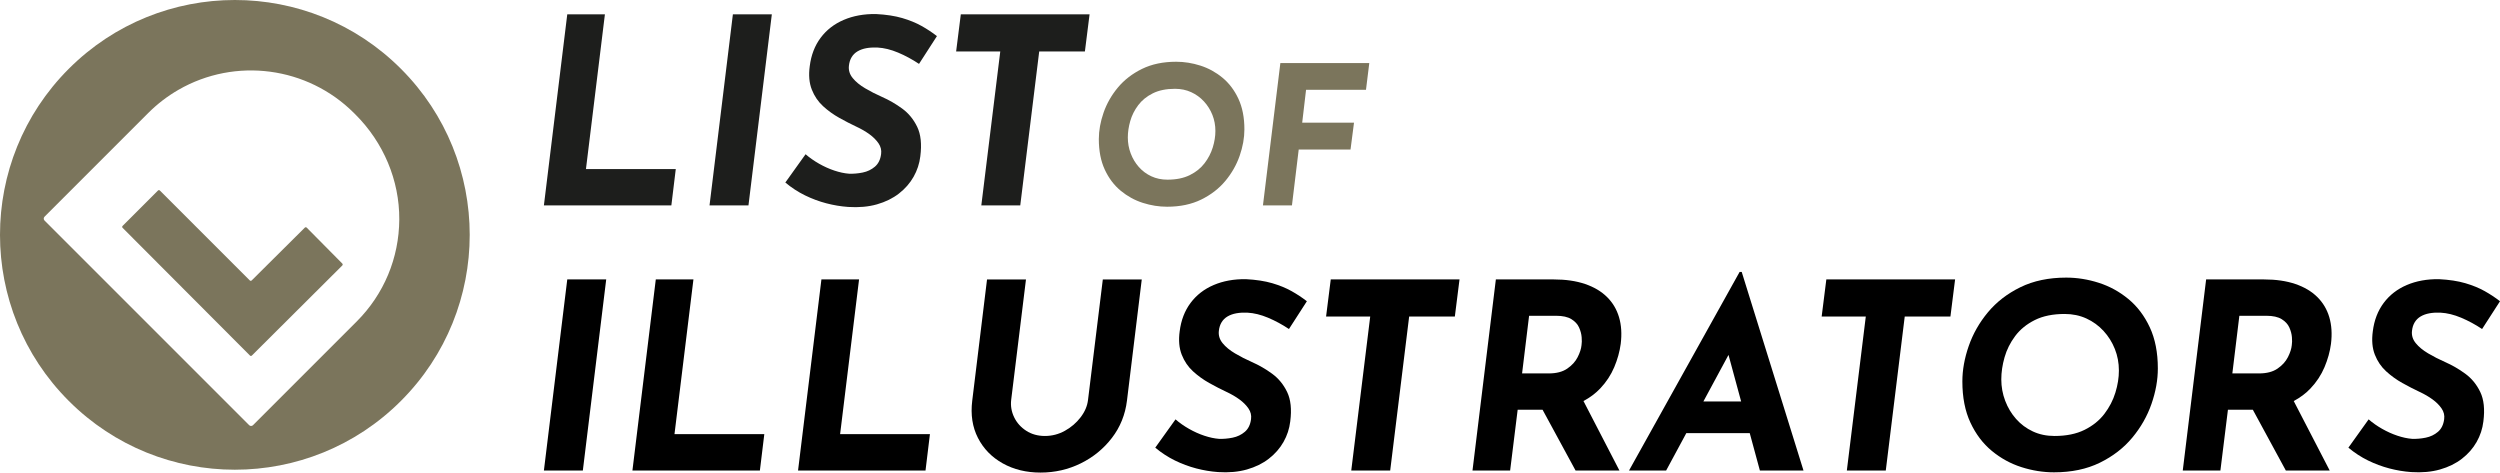 <?xml version="1.0" encoding="utf-8"?>
<!-- Generator: Adobe Illustrator 27.9.4, SVG Export Plug-In . SVG Version: 9.03 Build 54784)  -->
<svg version="1.1" id="Layer_1" xmlns="http://www.w3.org/2000/svg" xmlns:xlink="http://www.w3.org/1999/xlink" x="0px" y="0px"
	 viewBox="0 0 582.88 110.182" style="enable-background:new 0 0 582.88 110.182;" xml:space="preserve">
<g>
	<path style="fill:#1D1E1C;" d="M132.259,3.337h8.776l-4.418,36.074h20.942l-1.029,8.474h-29.719
		L132.259,3.337z"/>
	<path style="fill:#1D1E1C;" d="M170.875,3.337h9.079l-5.447,44.547h-9.079L170.875,3.337z"/>
	<path style="fill:#1D1E1C;" d="M214.271,14.897c-1.574-1.049-3.198-1.927-4.873-2.633
		c-1.675-0.705-3.279-1.099-4.812-1.18c-0.969-0.04-1.837,0.011-2.603,0.151
		c-0.767,0.142-1.443,0.384-2.027,0.727c-0.585,0.343-1.05,0.797-1.392,1.362
		c-0.343,0.565-0.555,1.231-0.636,1.997c-0.121,1.05,0.171,2.008,0.878,2.875
		c0.705,0.868,1.674,1.665,2.905,2.391c1.23,0.726,2.532,1.392,3.904,1.997
		c1.654,0.727,3.228,1.634,4.721,2.724c1.492,1.09,2.663,2.512,3.51,4.268
		c0.848,1.755,1.09,4.045,0.727,6.87c-0.203,1.695-0.727,3.289-1.574,4.782
		c-0.848,1.493-1.988,2.794-3.42,3.904c-1.433,1.11-3.138,1.947-5.114,2.512
		c-1.978,0.564-4.217,0.766-6.719,0.605c-1.695-0.121-3.389-0.403-5.084-0.848
		c-1.695-0.443-3.35-1.059-4.963-1.846c-1.614-0.787-3.147-1.786-4.6-2.996
		l4.721-6.598c0.928,0.808,1.977,1.543,3.147,2.209
		c1.17,0.666,2.36,1.201,3.571,1.604c1.211,0.404,2.34,0.646,3.39,0.726
		c1.049,0.041,2.119-0.05,3.208-0.272c1.089-0.221,2.037-0.675,2.845-1.362
		c0.807-0.686,1.291-1.674,1.453-2.966c0.121-0.887-0.082-1.714-0.605-2.481
		c-0.525-0.766-1.231-1.473-2.118-2.119c-0.888-0.645-1.897-1.23-3.026-1.755
		c-1.292-0.605-2.624-1.291-3.995-2.058c-1.373-0.766-2.633-1.674-3.783-2.724
		c-1.15-1.049-2.027-2.34-2.633-3.874c-0.605-1.533-0.767-3.349-0.484-5.448
		c0.323-2.582,1.17-4.791,2.542-6.627c1.371-1.836,3.167-3.228,5.387-4.176
		c2.219-0.948,4.721-1.402,7.505-1.362c2.38,0.121,4.428,0.434,6.144,0.938
		c1.714,0.505,3.217,1.12,4.509,1.846c1.291,0.726,2.481,1.513,3.571,2.36
		L214.271,14.897z"/>
	<path style="fill:#1D1E1C;" d="M224.015,3.337h30.021l-1.089,8.655h-10.653l-4.418,35.892h-9.079
		l4.418-35.892h-10.29L224.015,3.337z"/>
	<path style="fill:#7B755C;" d="M272.104,48.199c-1.893,0-3.779-0.301-5.657-0.901
		s-3.591-1.54-5.138-2.817c-1.548-1.277-2.788-2.915-3.718-4.913
		c-0.932-1.998-1.397-4.379-1.397-7.144c0-1.983,0.368-4.034,1.104-6.152
		c0.736-2.119,1.848-4.072,3.335-5.86c1.487-1.787,3.365-3.237,5.634-4.35
		c2.269-1.111,4.92-1.667,7.956-1.667c1.893,0,3.778,0.301,5.657,0.901
		c1.877,0.602,3.59,1.541,5.138,2.817c1.547,1.277,2.786,2.915,3.719,4.913
		c0.931,1.999,1.396,4.38,1.396,7.144c0,1.983-0.368,4.034-1.104,6.153
		c-0.737,2.118-1.849,4.072-3.336,5.859c-1.487,1.788-3.365,3.238-5.634,4.35
		C277.791,47.644,275.139,48.199,272.104,48.199z M272.194,41.889
		c2.043,0,3.778-0.353,5.206-1.059c1.427-0.706,2.576-1.63,3.447-2.772
		c0.872-1.142,1.511-2.374,1.916-3.696c0.405-1.322,0.608-2.599,0.608-3.831
		c0-1.322-0.233-2.569-0.698-3.741c-0.467-1.172-1.12-2.215-1.961-3.132
		c-0.841-0.917-1.833-1.638-2.975-2.164c-1.142-0.525-2.404-0.789-3.786-0.789
		c-2.044,0-3.771,0.354-5.184,1.06c-1.413,0.706-2.546,1.63-3.403,2.772
		c-0.856,1.142-1.473,2.374-1.848,3.696c-0.376,1.323-0.563,2.6-0.563,3.831
		c0,1.292,0.226,2.532,0.676,3.719c0.451,1.188,1.082,2.239,1.893,3.155
		c0.812,0.917,1.78,1.638,2.907,2.163
		C269.558,41.627,270.812,41.889,272.194,41.889z"/>
	<path style="fill:#7B755C;" d="M298.517,14.71h20.733l-0.767,6.22h-13.973l-0.901,7.663
		h12.08l-0.812,6.265h-12.08l-1.577,13.026h-6.761L298.517,14.71z"/>
	<g>
		<polygon points="126.812,109.698 135.891,109.698 141.338,65.15 132.259,65.15 		"/>
		<polygon points="161.675,65.15 152.899,65.15 147.451,109.698 177.17,109.698 
			178.199,101.224 157.257,101.224 		"/>
		<polygon points="200.291,65.15 191.515,65.15 186.067,109.698 215.786,109.698 
			216.815,101.224 195.873,101.224 		"/>
		<path d="M253.675,93.235c-0.162,1.412-0.736,2.764-1.725,4.055
			c-0.989,1.292-2.209,2.341-3.662,3.147c-1.453,0.808-3.006,1.211-4.661,1.211
			c-1.655,0-3.107-0.403-4.358-1.211c-1.251-0.807-2.189-1.855-2.814-3.147
			c-0.626-1.291-0.857-2.643-0.696-4.055l3.45-28.085h-9.079l-3.45,28.267
			c-0.404,3.268,0.04,6.164,1.332,8.686c1.291,2.521,3.217,4.499,5.78,5.932
			c2.562,1.433,5.498,2.148,8.807,2.148c3.349,0,6.477-0.716,9.382-2.148
			s5.326-3.41,7.263-5.932c1.937-2.521,3.106-5.418,3.51-8.686l3.45-28.267
			h-9.079L253.675,93.235z"/>
		<path d="M284.817,75.137c0.342-0.564,0.807-1.019,1.392-1.362
			c0.585-0.342,1.261-0.584,2.027-0.726s1.635-0.191,2.604-0.151
			c1.532,0.081,3.137,0.475,4.812,1.18c1.674,0.707,3.299,1.584,4.872,2.633
			l4.177-6.476c-1.09-0.848-2.28-1.635-3.571-2.361
			c-1.292-0.726-2.795-1.341-4.509-1.846c-1.716-0.504-3.764-0.817-6.144-0.938
			c-2.784-0.039-5.287,0.414-7.506,1.362c-2.22,0.948-4.015,2.341-5.386,4.176
			c-1.373,1.837-2.22,4.046-2.542,6.628c-0.283,2.099-0.121,3.914,0.484,5.447
			c0.605,1.534,1.483,2.825,2.633,3.874c1.15,1.05,2.41,1.958,3.783,2.724
			c1.371,0.767,2.702,1.452,3.994,2.058c1.13,0.525,2.139,1.11,3.026,1.756
			s1.594,1.353,2.118,2.118c0.524,0.767,0.727,1.595,0.605,2.481
			c-0.161,1.292-0.646,2.28-1.452,2.966c-0.808,0.687-1.756,1.141-2.845,1.362
			c-1.09,0.222-2.159,0.312-3.208,0.272c-1.05-0.081-2.179-0.323-3.39-0.727
			c-1.21-0.403-2.401-0.938-3.571-1.604c-1.171-0.665-2.22-1.401-3.147-2.209
			l-4.721,6.598c1.453,1.21,2.986,2.209,4.6,2.996
			c1.613,0.787,3.269,1.402,4.963,1.846c1.694,0.444,3.389,0.727,5.084,0.848
			c2.501,0.161,4.741-0.041,6.719-0.605c1.977-0.564,3.682-1.401,5.114-2.512
			c1.432-1.109,2.572-2.411,3.42-3.904c0.847-1.492,1.371-3.087,1.573-4.781
			c0.363-2.824,0.121-5.114-0.727-6.87c-0.847-1.755-2.018-3.178-3.51-4.267
			c-1.494-1.09-3.067-1.998-4.722-2.724c-1.372-0.605-2.674-1.271-3.903-1.998
			c-1.231-0.726-2.2-1.522-2.905-2.391c-0.707-0.867-0.999-1.825-0.878-2.875
			C284.261,76.369,284.473,75.703,284.817,75.137z"/>
		<polygon points="309.178,73.805 319.468,73.805 315.049,109.698 324.128,109.698 
			328.547,73.805 339.199,73.805 340.289,65.15 310.268,65.15 		"/>
		<path d="M374.668,69.236c-1.331-1.311-3.036-2.32-5.114-3.026
			c-2.079-0.706-4.51-1.06-7.294-1.06h-13.497l-5.447,44.548h8.776
			l1.755-14.163h5.809l7.689,14.163h10.229l-8.384-16.197
			c1.51-0.803,2.815-1.777,3.905-2.929c1.412-1.493,2.501-3.147,3.269-4.964
			c0.766-1.815,1.271-3.631,1.513-5.447c0.282-2.3,0.151-4.367-0.394-6.204
			C376.938,72.122,376,70.548,374.668,69.236z M356.51,73.624h6.295
			c1.533,0,2.724,0.264,3.571,0.787c0.848,0.525,1.442,1.171,1.785,1.937
			c0.343,0.768,0.545,1.524,0.605,2.271c0.061,0.747,0.051,1.361-0.03,1.846
			c-0.081,0.848-0.384,1.785-0.908,2.814s-1.331,1.917-2.421,2.663
			c-1.089,0.747-2.521,1.12-4.297,1.12h-6.234L356.51,73.624z"/>
		<path d="M405.597,63.395l-25.784,46.303h8.655l4.701-8.716h14.785l2.365,8.716
			h10.168l-14.405-46.303H405.597z M397.151,93.598l5.853-10.852l2.945,10.852H397.151z"
			/>
		<polygon points="424.724,73.805 435.013,73.805 430.595,109.698 439.674,109.698 
			444.092,73.805 454.745,73.805 455.834,65.15 425.814,65.15 		"/>
		<path d="M496.236,69.72c-2.078-1.715-4.379-2.976-6.9-3.783
			c-2.521-0.807-5.055-1.211-7.596-1.211c-4.076,0-7.637,0.747-10.683,2.24
			c-3.048,1.493-5.568,3.44-7.566,5.841c-1.997,2.4-3.49,5.023-4.479,7.868
			c-0.989,2.845-1.483,5.599-1.483,8.262c0,3.713,0.625,6.91,1.877,9.594
			c1.25,2.684,2.914,4.883,4.993,6.598c2.078,1.715,4.378,2.976,6.9,3.782
			c2.521,0.807,5.054,1.211,7.596,1.211c4.075,0,7.636-0.746,10.683-2.239
			s5.568-3.44,7.566-5.841c1.996-2.4,3.49-5.024,4.479-7.869
			s1.482-5.599,1.482-8.262c0-3.712-0.625-6.909-1.875-9.594
			C499.978,73.634,498.314,71.435,496.236,69.72z M493.208,91.54
			c-0.543,1.776-1.402,3.431-2.572,4.964s-2.713,2.774-4.629,3.722
			c-1.918,0.949-4.248,1.423-6.992,1.423c-1.855,0-3.54-0.353-5.053-1.06
			c-1.514-0.705-2.814-1.674-3.904-2.905c-1.09-1.23-1.937-2.643-2.542-4.236
			s-0.908-3.259-0.908-4.994c0-1.653,0.252-3.368,0.757-5.145
			c0.504-1.775,1.332-3.429,2.481-4.963c1.15-1.533,2.673-2.774,4.57-3.723
			c1.896-0.947,4.216-1.422,6.96-1.422c1.855,0,3.551,0.354,5.084,1.059
			c1.533,0.707,2.865,1.675,3.994,2.905c1.131,1.231,2.008,2.633,2.633,4.207
			c0.627,1.573,0.939,3.248,0.939,5.023
			C494.027,88.05,493.753,89.764,493.208,91.54z"/>
		<path d="M540.269,69.236c-1.332-1.311-3.037-2.32-5.114-3.026
			c-2.079-0.706-4.51-1.06-7.294-1.06h-13.497l-5.447,44.548h8.776
			l1.755-14.163h5.809l7.688,14.163h10.229l-8.384-16.197
			c1.51-0.803,2.815-1.777,3.904-2.929c1.412-1.493,2.502-3.147,3.269-4.964
			c0.767-1.815,1.271-3.631,1.514-5.447c0.281-2.3,0.151-4.367-0.394-6.204
			C542.538,72.122,541.6,70.548,540.269,69.236z M522.11,73.624h6.295
			c1.533,0,2.724,0.264,3.571,0.787c0.847,0.525,1.442,1.171,1.785,1.937
			c0.343,0.768,0.545,1.524,0.605,2.271c0.061,0.747,0.05,1.361-0.03,1.846
			c-0.081,0.848-0.384,1.785-0.908,2.814s-1.331,1.917-2.421,2.663
			c-1.09,0.747-2.522,1.12-4.297,1.12h-6.234L522.11,73.624z"/>
		<path d="M574.769,87.122c-1.493-1.09-3.066-1.998-4.721-2.724
			c-1.372-0.605-2.674-1.271-3.904-1.998c-1.231-0.726-2.199-1.522-2.905-2.391
			c-0.706-0.867-0.998-1.825-0.877-2.875c0.08-0.766,0.292-1.432,0.635-1.997
			c0.343-0.564,0.807-1.019,1.393-1.362c0.584-0.342,1.261-0.584,2.027-0.726
			s1.635-0.191,2.603-0.151c1.533,0.081,3.138,0.475,4.812,1.18
			c1.674,0.707,3.299,1.584,4.872,2.633l4.177-6.476
			c-1.09-0.848-2.28-1.635-3.571-2.361c-1.292-0.726-2.795-1.341-4.51-1.846
			c-1.715-0.504-3.763-0.817-6.144-0.938c-2.784-0.039-5.286,0.414-7.505,1.362
			c-2.22,0.948-4.016,2.341-5.387,4.176c-1.372,1.837-2.22,4.046-2.542,6.628
			c-0.283,2.099-0.121,3.914,0.484,5.447c0.604,1.534,1.482,2.825,2.633,3.874
			c1.149,1.05,2.41,1.958,3.782,2.724c1.372,0.767,2.703,1.452,3.995,2.058
			c1.129,0.525,2.139,1.11,3.026,1.756c0.887,0.646,1.594,1.353,2.118,2.118
			c0.524,0.767,0.727,1.595,0.605,2.481c-0.162,1.292-0.646,2.28-1.452,2.966
			c-0.809,0.687-1.756,1.141-2.846,1.362c-1.089,0.222-2.158,0.312-3.207,0.272
			c-1.05-0.081-2.18-0.323-3.39-0.727c-1.211-0.403-2.401-0.938-3.571-1.604
			c-1.171-0.665-2.22-1.401-3.147-2.209l-4.721,6.598
			c1.452,1.21,2.985,2.209,4.6,2.996c1.613,0.787,3.269,1.402,4.963,1.846
			c1.695,0.444,3.39,0.727,5.085,0.848c2.501,0.161,4.74-0.041,6.718-0.605
			c1.977-0.564,3.682-1.401,5.115-2.512c1.432-1.109,2.572-2.411,3.419-3.904
			c0.848-1.492,1.372-3.087,1.574-4.781c0.363-2.824,0.121-5.114-0.727-6.87
			C577.432,89.633,576.262,88.211,574.769,87.122z"/>
	</g>
	<g>
		<g>
			<g>
				<path style="fill-rule:evenodd;clip-rule:evenodd;fill:#7B755C;" d="M71.515,53.076
					c-0.123-0.124-0.323-0.125-0.446-0.002L58.683,65.382
					c-0.123,0.123-0.322,0.122-0.445-0.001L37.276,44.422
					c-0.123-0.123-0.323-0.123-0.446,0l-8.25,8.25
					c-0.123,0.123-0.123,0.323-0,0.446l29.698,29.779
					c0.123,0.123,0.323,0.124,0.446,0.001l21.083-21.001
					c0.123-0.123,0.124-0.322,0.001-0.445L71.515,53.076z"/>
			</g>
			<g>
				<g>
					<path style="fill-rule:evenodd;clip-rule:evenodd;fill:#7B755C;" d="M93.476,16.038
						c-21.384-21.384-56.054-21.384-77.438,0s-21.384,56.054,0,77.438
						c21.384,21.384,56.054,21.384,77.438,0
						C114.86,72.092,114.86,37.422,93.476,16.038z M83.154,74.967L59.434,98.686
						l-0.446,0.446c-0.246,0.246-0.646,0.246-0.892,0l-0.446-0.446L10.828,51.864
						l-0.446-0.446c-0.246-0.246-0.246-0.646,0-0.892l0.446-0.446l23.72-23.719
						c2.11-2.11,4.479-3.93,7.042-5.41l0-0
						c13.265-7.658,30.103-5.433,40.947,5.411l0.375,0.375
						c6.484,6.484,10.233,15.268,10.181,24.437
						C93.04,60.161,89.516,68.605,83.154,74.967z"/>
				</g>
			</g>
		</g>
	</g>
</g>
</svg>
